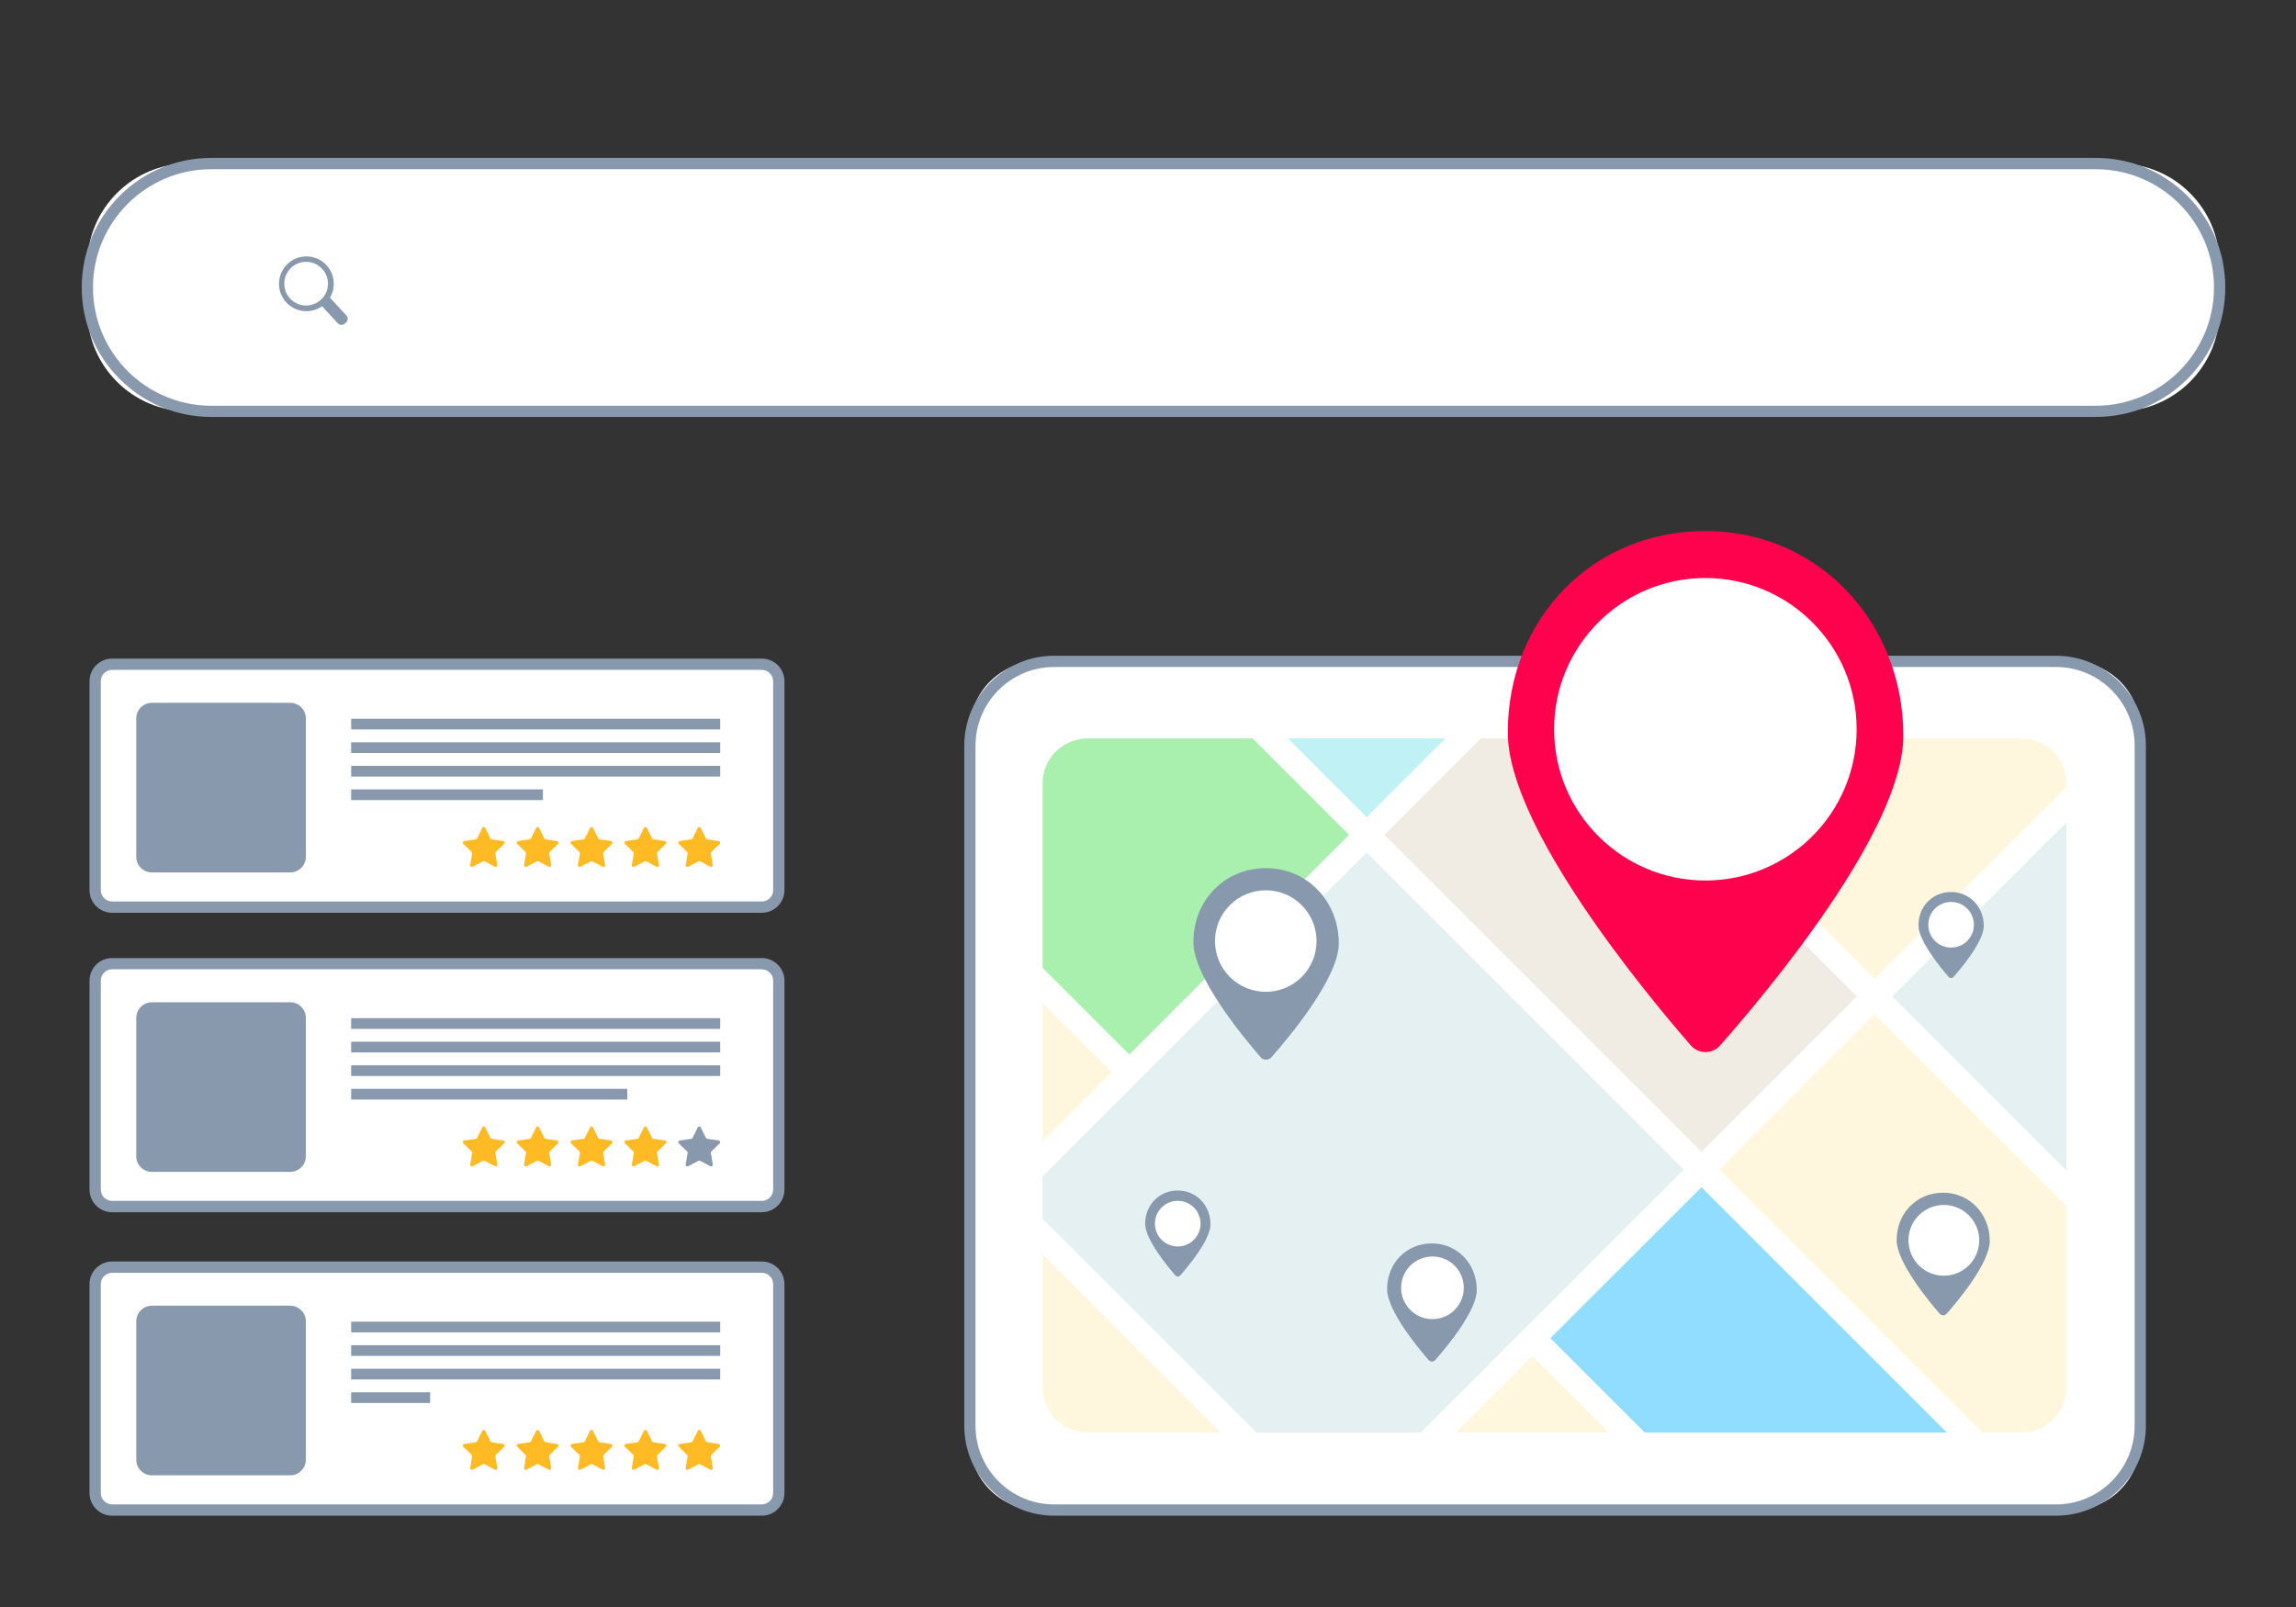 <svg xmlns="http://www.w3.org/2000/svg" xmlns:xlink="http://www.w3.org/1999/xlink" x="0px" y="0px" viewBox="0 0 5000 3500" style="enable-background:new 0 0 5000 3500;" xml:space="preserve"><rect x="0" y="0" width="5000" height="3500" fill="#333333" stroke="none"/><style type="text/css">	.st0{fill:#FFFFFF;}	.st1{fill:#8999AD;}	.st2{fill:#C0F1F5;}	.st3{fill:#FFF7DD;}	.st4{fill:#A9F0AE;}	.st5{fill:#E4F0F1;}	.st6{fill:#F0EBE3;}	.st7{fill:#90DDFF;}	.st8{fill:#FF024D;}	.st9{fill:#FFBA24;}</style><g id="bg"></g><g id="circles"></g><g id="search_bar">	<g>		<path class="st0" d="M4613.7,895.8H410.2c-121.5,0-220-98.5-220-220v-99.7c0-121.5,98.5-220,220-220h4203.4   c121.5,0,220,98.5,220,220v99.7C4833.7,797.4,4735.2,895.8,4613.7,895.8z"></path>		<path class="st1" d="M4563.9,908.1H460.1c-75.3,0-146.2-29.3-199.5-82.6C207.3,772.2,178,701.4,178,626   c0-75.3,29.3-146.2,82.6-199.5c53.3-53.3,124.1-82.6,199.5-82.6h4103.8c75.3,0,146.2,29.3,199.5,82.6   c53.3,53.3,82.6,124.1,82.6,199.5c0,75.3-29.3,146.2-82.6,199.5C4710,878.8,4639.2,908.1,4563.9,908.1z M460.1,368.5   c-142,0-257.6,115.5-257.6,257.6s115.5,257.6,257.6,257.6h4103.8c142,0,257.5-115.5,257.5-257.6s-115.5-257.6-257.5-257.6H460.1z"></path>	</g>	<g>		<line class="st0" x1="3997.5" y1="557.4" x2="4138.2" y2="698.2"></line>					<rect x="4064.1" y="528.3" transform="matrix(0.707 -0.707 0.707 0.707 747.519 3060.296)" class="st0" width="7.4" height="199"></rect>	</g>	<g>		<line class="st0" x1="3997.5" y1="698.2" x2="4138.2" y2="557.4"></line>					<rect x="3968.3" y="624.1" transform="matrix(0.707 -0.707 0.707 0.707 747.503 3060.275)" class="st0" width="199" height="7.4"></rect>	</g>	<path class="st0" d="M4486.7,657.7L4486.7,657.7c-18.8,0-34.2-15.4-34.2-34.2v-60.1c0-18.8,15.4-34.2,34.2-34.2l0,0  c18.8,0,34.2,15.4,34.2,34.2v60.1C4520.8,642.3,4505.5,657.7,4486.7,657.7z"></path>	<path class="st0" d="M4491,685.4c28.5-2,51.3-24.4,53.8-52.8h-8.1c-2.6,25.2-23.9,44.9-49.8,44.9c-25.9,0-47.2-19.7-49.8-44.9h-8.1  c2.5,28,24.7,50.2,52.7,52.7v35.9h-40.2v9.2h89.7v-9.2H4491V685.4z"></path>	<g>		<line class="st0" x1="4283.9" y1="448.2" x2="4283.9" y2="807.3"></line>		<rect x="4281.3" y="448.2" class="st0" width="5.1" height="359.2"></rect>	</g>	<g id="_x2018_&#xEB;&#xEE;&#xE9;_x5F_9">		<g>			<path class="st0" d="M764.6,751.5h-167c-21.7,0-39.3-17.6-39.3-39.3v-167c0-21.7,17.6-39.3,39.3-39.3h167    c21.7,0,39.3,17.6,39.3,39.3v167C803.9,733.9,786.3,751.5,764.6,751.5z"></path>			<path class="st1" d="M751,704.7l2.7-2.5c4.4-4,4.6-10.9,0.6-15.2l-35.7-38.6c4.6-7.7,7.5-16.6,8.1-26.2    c2.3-32.9-22.6-61.3-55.4-63.6c-32.9-2.3-61.3,22.6-63.6,55.4c-2.3,32.9,22.6,61.3,55.4,63.6c14.1,1,27.5-3.1,38.3-10.6    l34.3,37.1C739.8,708.5,746.6,708.8,751,704.7z M670.3,665.3c-26.2,2-49.1-17.6-51.1-43.8c-2-26.2,17.6-49.1,43.8-51.1    c26.2-2,49.1,17.6,51.1,43.8C716.1,640.3,696.5,663.2,670.3,665.3z"></path>		</g>		<g>			<path class="st0" d="M1028.7,714.7c-6.3-3.6-11.2-8.5-14.7-14.8c-3.5-6.3-5.2-13.5-5.2-21.6v-6.1l24.8-2.7v6.3    c0,6.2,1.5,11,4.4,14.6c2.9,3.6,7,5.3,12.1,5.3c5,0,9-1.5,12-4.4c3-2.9,4.5-6.9,4.5-11.9c0-5.5-1.6-10.8-4.7-15.8    c-3.2-5-9.4-12-18.8-20.9c-12.6-12-21.2-21.9-25.9-29.9c-4.6-7.9-6.9-16.6-6.9-26c0-12.8,3.5-22.9,10.4-30.5    c7-7.5,16.5-11.3,28.7-11.3c12.1,0,21.7,3.8,28.7,11.4c7,7.6,10.4,17.8,10.4,30.6v4.4l-24.8,2.7v-4.9c0-6.5-1.2-11.4-3.6-14.8    c-2.4-3.4-5.9-5.1-10.4-5.1c-4.5,0-8,1.4-10.4,4.1c-2.4,2.8-3.6,6.8-3.6,12.1c0,5.3,1.6,10.5,4.9,15.4c3.2,4.9,9.5,12,18.7,21.2    c12.6,12.6,21.2,22.8,25.9,30.5c4.6,7.7,6.9,16.1,6.9,25.4c0,8.1-1.7,15.3-5.2,21.6c-3.5,6.3-8.4,11.3-14.7,14.8    c-6.3,3.6-13.5,5.3-21.6,5.3C1042.2,720,1035,718.3,1028.7,714.7z"></path>			<path class="st0" d="M1131.9,547.6h73.1v24.3h-47.4v47.4h37.6v24.3h-37.6v49.8h47.4v24.3h-73.1V547.6z"></path>			<path class="st0" d="M1298,680h-27.7l-5.6,37.6H1239l28.2-170h34.5l28.2,170h-26.2L1298,680z M1294.6,655.2l-10.4-71.2    l-10.4,71.2H1294.6z"></path>			<path class="st0" d="M1425.8,717.6l-18.7-70.2h-13.4v70.2H1368v-170h40.3c12.3,0,22.1,3.7,29.4,11c7.3,7.4,10.9,17.2,10.9,29.5    v18.7c0,7.8-1.5,14.7-4.6,20.6c-3.1,6-7.4,10.7-13.1,14.1l21.6,76H1425.8z M1393.7,623.1h13.4c5,0,8.9-1.4,11.7-4.1    c2.8-2.8,4.1-6.6,4.1-11.7v-19.7c0-5-1.4-8.9-4.1-11.7c-2.8-2.8-6.6-4.1-11.7-4.1h-13.4V623.1z"></path>			<path class="st0" d="M1500.8,708.9c-7.4-7.4-11.2-17.2-11.2-29.1v-94.2c0-12,3.7-21.7,11.2-29.1c7.4-7.4,17.2-11.2,29.1-11.2    c12,0,21.7,3.7,29.1,11.2c7.4,7.4,11.2,17.2,11.2,29.1v19.9H1545v-19.9c0-4.9-1.4-8.7-4.1-11.7c-2.8-2.9-6.3-4.4-10.7-4.4    s-7.9,1.5-10.7,4.4c-2.8,2.9-4.1,6.8-4.1,11.7v94.2c0,4.9,1.4,8.7,4.1,11.7c2.8,2.9,6.3,4.4,10.7,4.4s7.9-1.5,10.7-4.4    c2.8-2.9,4.1-6.8,4.1-11.7v-24.3h25.3v24.3c0,12-3.7,21.7-11.2,29.1c-7.4,7.4-17.2,11.2-29.1,11.2    C1518,720,1508.2,716.3,1500.8,708.9z"></path>			<path class="st0" d="M1612,717.6v-170h25.7v71.6h30.6v-71.6h25.7v170h-25.7v-74.1h-30.6v74.1H1612z"></path>			<path class="st0" d="M1742.2,692.1h25.7v25.5h-25.7V692.1z"></path>			<path class="st0" d="M1817.7,692.1h25.7v25.5h-25.7V692.1z"></path>			<path class="st0" d="M1893.2,692.1h25.7v25.5h-25.7V692.1z"></path>		</g>	</g></g><g id="map_00000052105395629239953080000015654054290378247331_">	<g>		<path class="st0" d="M4511.2,3288.8H2261.8c-82.7,0-149.7-67-149.7-149.7V1590.1c0-82.7,67-149.7,149.7-149.7h2249.4   c82.7,0,149.7,67,149.7,149.7v1549.1C4660.9,3221.8,4593.9,3288.8,4511.2,3288.8z"></path>		<path class="st1" d="M4477.3,3301.1H2295.7c-108,0-195.8-87.8-195.8-195.8V1624c0-108,87.8-195.8,195.8-195.8h2181.6   c108,0,195.8,87.8,195.8,195.8v1481.3C4673.1,3213.2,4585.3,3301.1,4477.3,3301.1z M2295.7,1452.7c-94.5,0-171.3,76.8-171.3,171.3   v1481.3c0,94.5,76.8,171.3,171.3,171.3h2181.6c94.5,0,171.3-76.8,171.3-171.3V1624c0-94.5-76.8-171.3-171.3-171.3H2295.7z"></path>	</g>	<g id="_x2018_&#xEB;&#xEE;&#xE9;_x5F_11">		<g>			<polygon class="st2" points="3147.5,1608.3 2804.8,1608.3 2976.1,1779.7    "></polygon>			<polygon class="st3" points="2270.4,2485.4 2420.7,2335.1 2270.4,2184.8    "></polygon>			<path class="st4" d="M2270.4,2107.8l188.8,188.8l478.4-478.4l-209.9-209.9h-359.2c-54.2,0-98.1,43.9-98.1,98.1V2107.8z"></path>			<path class="st3" d="M2368.5,3120h290.6l-388.7-388.7v290.6C2270.4,3076.1,2314.3,3120,2368.5,3120z"></path>			<polygon class="st5" points="2270.4,2562.4 2270.4,2654.3 2736.1,3120 3093.9,3120 3666.7,2547.2 2976.1,1856.7    "></polygon>			<path class="st3" d="M4082.2,2131.7l418-418v-7.3c0-54.2-43.9-98.1-98.1-98.1h-843.3L4082.2,2131.7z"></path>			<polygon class="st6" points="3014.6,1818.2 3705.2,2508.7 4043.7,2170.2 3481.7,1608.3 3224.5,1608.3    "></polygon>			<polygon class="st5" points="4500.2,2549.8 4500.2,1790.7 4120.7,2170.2    "></polygon>			<path class="st3" d="M4500.2,2626.8l-418-418l-338.5,338.5l572.8,572.8h85.6c54.2,0,98.1-43.9,98.1-98.1V2626.8z"></path>			<polygon class="st3" points="3170.9,3120 3504.6,3120 3337.8,2953.2    "></polygon>			<polygon class="st7" points="3376.3,2914.6 3581.7,3120 4239.5,3120 3705.2,2585.8    "></polygon>		</g>	</g></g><g id="pin">	<path class="st8" d="M4144.9,1602.5c0,205.7-299.1,561.4-399.1,674.5c-17,19.3-47,19.1-63.9-0.3  c-99.5-114.5-398.4-475.5-398.4-681.3c0-247,183.3-438.8,430.2-438.8C3960.7,1156.6,4144.9,1355.5,4144.9,1602.5z"></path>	<circle class="st0" cx="3713.8" cy="1588.3" r="329.4"></circle></g><g id="small_pin">	<g>		<path class="st1" d="M4333.1,2702.6c0,48.4-70.4,132.2-94,158.8c-4,4.5-11.1,4.5-15-0.1c-23.4-27-93.8-112-93.8-160.4   c0-58.1,43.2-103.3,101.3-103.3C4289.7,2597.7,4333.1,2644.5,4333.1,2702.6z"></path>					<ellipse transform="matrix(0.993 -0.122 0.122 0.993 -298.105 537.248)" class="st0" cx="4231.5" cy="2699.3" rx="77" ry="77"></ellipse>	</g>	<g>		<path class="st1" d="M4320.1,2016.4c0,34-49.4,92.7-65.9,111.4c-2.8,3.2-7.8,3.2-10.6,0c-16.4-18.9-65.8-78.5-65.8-112.5   c0-40.8,30.3-72.5,71.1-72.5S4320.1,1975.6,4320.1,2016.4z"></path>		<circle class="st0" cx="4248.9" cy="2014.1" r="49.7"></circle>	</g>	<g>		<path class="st1" d="M2636.1,2666.5c0,34-49.4,92.7-65.9,111.4c-2.8,3.2-7.8,3.2-10.6,0c-16.4-18.9-65.8-78.5-65.8-112.5   c0-40.8,30.3-72.5,71.1-72.5C2605.6,2592.8,2636.1,2625.7,2636.1,2666.5z"></path>					<ellipse transform="matrix(0.226 -0.974 0.974 0.226 -609.7 4561.084)" class="st0" cx="2564.8" cy="2664.1" rx="49.7" ry="49.7"></ellipse>	</g>	<g>		<path class="st1" d="M2915.5,2054.7c0,75.6-110,206.4-146.7,248c-6.3,7.1-17.3,7-23.5-0.1c-36.6-42.1-146.5-174.8-146.5-250.5   c0-90.8,67.4-161.3,158.2-161.3C2847.8,1890.8,2915.5,1963.9,2915.5,2054.7z"></path>					<ellipse transform="matrix(0.707 -0.707 0.707 0.707 -641.728 2549.789)" class="st0" cx="2757" cy="2049.5" rx="110.6" ry="110.6"></ellipse>	</g>	<g>		<path class="st1" d="M3216,2809.3c0,46.6-67.8,127.3-90.5,152.9c-3.9,4.4-10.7,4.3-14.5-0.1c-22.6-26-90.3-107.8-90.3-154.5   c0-56,41.5-99.5,97.5-99.5C3174.3,2708.2,3216,2753.3,3216,2809.3z"></path>					<ellipse transform="matrix(8.248060e-02 -0.997 0.997 8.248060e-02 64.596 5682.263)" class="st0" cx="3118.3" cy="2806.1" rx="68.2" ry="68.2"></ellipse>	</g></g><g id="rating">	<g>		<path class="st0" d="M1665.9,1975.7H237.4c-16.7,0-30.2-13.5-30.2-30.2v-468.7c0-16.7,13.5-30.2,30.2-30.2h1428.5   c16.7,0,30.2,13.5,30.2,30.2v468.7C1696,1962.2,1682.5,1975.7,1665.9,1975.7z"></path>		<path class="st1" d="M1659,1988H244.2c-27.2,0-49.3-22.1-49.3-49.3v-455c0-27.2,22.1-49.3,49.3-49.3H1659   c27.2,0,49.3,22.1,49.3,49.3v455C1708.3,1965.9,1686.2,1988,1659,1988z M244.2,1459c-13.6,0-24.7,11.1-24.7,24.7v455   c0,13.6,11.1,24.7,24.7,24.7H1659c13.6,0,24.7-11.1,24.7-24.7v-455c0-13.6-11.1-24.7-24.7-24.7H244.2z"></path>	</g>	<rect x="764.7" y="1565.4" class="st1" width="803.7" height="23.3"></rect>	<rect x="764.7" y="1616.7" class="st1" width="803.7" height="23.3"></rect>	<rect x="764.7" y="1668" class="st1" width="803.7" height="23.3"></rect>	<rect x="764.7" y="1719.3" class="st1" width="417.6" height="23.3"></rect>	<g>		<path class="st9" d="M1524.5,1876l22.5,11.8c2.7,1.4,5.8-0.9,5.3-3.8l-4.3-25.1c-0.2-1.2,0.2-2.4,1-3.2l18.2-17.7   c2.2-2.1,1-5.8-2-6.2l-25.2-3.7c-1.2-0.2-2.2-0.9-2.7-2l-11.3-22.8c-1.3-2.7-5.2-2.7-6.5,0l-11.3,22.8c-0.5,1.1-1.6,1.8-2.7,2   l-25.2,3.7c-3,0.4-4.2,4.1-2,6.2l18.2,17.7c0.9,0.8,1.2,2,1,3.2l-4.3,25.1c-0.5,3,2.6,5.2,5.3,3.8l22.5-11.8   C1522.2,1875.5,1523.5,1875.5,1524.5,1876z"></path>		<path class="st9" d="M1407.2,1876l22.5,11.8c2.7,1.4,5.8-0.9,5.3-3.8l-4.3-25.1c-0.2-1.2,0.2-2.4,1-3.2l18.2-17.7   c2.2-2.1,1-5.8-2-6.2l-25.2-3.7c-1.2-0.2-2.2-0.9-2.7-2l-11.3-22.8c-1.3-2.7-5.2-2.7-6.5,0l-11.3,22.8c-0.5,1.1-1.6,1.8-2.7,2   l-25.2,3.7c-3,0.4-4.2,4.1-2,6.2l18.2,17.7c0.9,0.8,1.2,2,1,3.2l-4.3,25.1c-0.5,3,2.6,5.2,5.3,3.8l22.5-11.8   C1404.9,1875.5,1406.1,1875.5,1407.2,1876z"></path>		<path class="st9" d="M1289.9,1876l22.5,11.8c2.7,1.4,5.8-0.9,5.3-3.8l-4.3-25.1c-0.2-1.2,0.2-2.4,1-3.2l18.2-17.7   c2.2-2.1,1-5.8-2-6.2l-25.2-3.7c-1.2-0.2-2.2-0.9-2.7-2l-11.3-22.8c-1.3-2.7-5.2-2.7-6.5,0l-11.3,22.8c-0.5,1.1-1.6,1.8-2.7,2   l-25.2,3.7c-3,0.4-4.2,4.1-2,6.2l18.2,17.7c0.9,0.8,1.2,2,1,3.2l-4.3,25.1c-0.5,3,2.6,5.2,5.3,3.8l22.5-11.8   C1287.5,1875.5,1288.8,1875.5,1289.9,1876z"></path>		<path class="st9" d="M1172.5,1876l22.5,11.8c2.7,1.4,5.8-0.9,5.3-3.8l-4.3-25.1c-0.2-1.2,0.2-2.4,1-3.2l18.2-17.7   c2.2-2.1,1-5.8-2-6.2l-25.2-3.7c-1.2-0.2-2.2-0.9-2.7-2l-11.3-22.8c-1.3-2.7-5.2-2.7-6.5,0l-11.3,22.8c-0.5,1.1-1.6,1.8-2.7,2   l-25.2,3.7c-3,0.4-4.2,4.1-2,6.2l18.2,17.7c0.9,0.8,1.2,2,1,3.2l-4.3,25.1c-0.5,3,2.6,5.2,5.3,3.8l22.5-11.8   C1170.2,1875.5,1171.5,1875.5,1172.5,1876z"></path>		<path class="st9" d="M1055.2,1876l22.5,11.8c2.7,1.4,5.8-0.9,5.3-3.8l-4.3-25.1c-0.2-1.2,0.2-2.4,1-3.2l18.2-17.7   c2.2-2.1,1-5.8-2-6.2l-25.2-3.7c-1.2-0.2-2.2-0.9-2.7-2l-11.3-22.8c-1.3-2.7-5.2-2.7-6.5,0l-11.3,22.8c-0.5,1.1-1.6,1.8-2.7,2   l-25.2,3.7c-3,0.4-4.2,4.1-2,6.2l18.2,17.7c0.9,0.8,1.2,2,1,3.2l-4.3,25.1c-0.5,3,2.6,5.2,5.3,3.8l22.5-11.8   C1052.9,1875.5,1054.1,1875.5,1055.2,1876z"></path>	</g>	<path class="st1" d="M330.8,1900.1H632c18.8,0,34.1-15.3,34.1-34.1v-301.2c0-18.8-15.3-34.1-34.1-34.1H330.8  c-18.8,0-34.1,15.3-34.1,34.1V1866C296.7,1884.8,311.9,1900.1,330.8,1900.1z"></path>	<g>		<path class="st0" d="M1665.9,3288.8H237.4c-16.7,0-30.2-13.5-30.2-30.2V2790c0-16.7,13.5-30.2,30.2-30.2h1428.5   c16.7,0,30.2,13.5,30.2,30.2v468.7C1696,3275.3,1682.5,3288.8,1665.9,3288.8z"></path>		<path class="st1" d="M1659,3301.1H244.2c-27.2,0-49.3-22.1-49.3-49.3v-455c0-27.2,22.1-49.3,49.3-49.3H1659   c27.2,0,49.3,22.1,49.3,49.3v455C1708.3,3279,1686.2,3301.1,1659,3301.1z M244.2,2772.1c-13.6,0-24.7,11.1-24.7,24.7v455   c0,13.6,11.1,24.7,24.7,24.7H1659c13.6,0,24.7-11.1,24.7-24.7v-455c0-13.6-11.1-24.7-24.7-24.7H244.2z"></path>	</g>	<rect x="764.7" y="2878.6" class="st1" width="803.7" height="23.3"></rect>	<rect x="764.7" y="2929.8" class="st1" width="803.7" height="23.3"></rect>	<rect x="764.7" y="2981.1" class="st1" width="803.7" height="23.3"></rect>	<rect x="764.7" y="3032.4" class="st1" width="172" height="23.3"></rect>	<g>		<path class="st9" d="M1524.5,3189.1l22.5,11.8c2.7,1.4,5.8-0.9,5.3-3.8l-4.3-25.1c-0.2-1.2,0.2-2.4,1-3.2l18.2-17.7   c2.2-2.1,1-5.8-2-6.2l-25.2-3.7c-1.2-0.2-2.2-0.9-2.7-2l-11.3-22.8c-1.3-2.7-5.2-2.7-6.5,0l-11.3,22.8c-0.5,1.1-1.6,1.8-2.7,2   l-25.2,3.7c-3,0.4-4.2,4.1-2,6.2l18.2,17.7c0.9,0.8,1.2,2,1,3.2l-4.3,25.1c-0.5,3,2.6,5.2,5.3,3.8l22.5-11.8   C1522.2,3188.6,1523.5,3188.6,1524.5,3189.1z"></path>		<path class="st9" d="M1407.2,3189.1l22.5,11.8c2.7,1.4,5.8-0.9,5.3-3.8l-4.3-25.1c-0.2-1.2,0.2-2.4,1-3.2l18.2-17.7   c2.2-2.1,1-5.8-2-6.2l-25.2-3.7c-1.2-0.2-2.2-0.9-2.7-2l-11.3-22.8c-1.3-2.7-5.2-2.7-6.5,0l-11.3,22.8c-0.5,1.1-1.6,1.8-2.7,2   l-25.2,3.7c-3,0.4-4.2,4.1-2,6.2l18.2,17.7c0.9,0.8,1.2,2,1,3.2l-4.3,25.1c-0.5,3,2.6,5.2,5.3,3.8l22.5-11.8   C1404.9,3188.6,1406.1,3188.6,1407.2,3189.1z"></path>		<path class="st9" d="M1289.9,3189.1l22.5,11.8c2.7,1.4,5.8-0.9,5.3-3.8l-4.3-25.1c-0.2-1.2,0.2-2.4,1-3.2l18.2-17.7   c2.2-2.1,1-5.8-2-6.2l-25.2-3.7c-1.2-0.2-2.2-0.9-2.7-2l-11.3-22.8c-1.3-2.7-5.2-2.7-6.5,0l-11.3,22.8c-0.5,1.1-1.6,1.8-2.7,2   l-25.2,3.7c-3,0.4-4.2,4.1-2,6.2l18.2,17.7c0.9,0.8,1.2,2,1,3.2l-4.3,25.1c-0.5,3,2.6,5.2,5.3,3.8l22.5-11.8   C1287.5,3188.6,1288.8,3188.6,1289.9,3189.1z"></path>		<path class="st9" d="M1172.5,3189.1l22.5,11.8c2.7,1.4,5.8-0.9,5.3-3.8l-4.3-25.1c-0.2-1.2,0.2-2.4,1-3.2l18.2-17.7   c2.2-2.1,1-5.8-2-6.2l-25.2-3.7c-1.2-0.2-2.2-0.9-2.7-2l-11.3-22.8c-1.3-2.7-5.2-2.7-6.5,0l-11.3,22.8c-0.5,1.1-1.6,1.8-2.7,2   l-25.2,3.7c-3,0.4-4.2,4.1-2,6.2l18.2,17.7c0.9,0.8,1.2,2,1,3.2l-4.3,25.1c-0.5,3,2.6,5.2,5.3,3.8l22.5-11.8   C1170.2,3188.6,1171.5,3188.6,1172.5,3189.1z"></path>		<path class="st9" d="M1055.2,3189.1l22.5,11.8c2.7,1.4,5.8-0.9,5.3-3.8l-4.3-25.1c-0.2-1.2,0.2-2.4,1-3.2l18.2-17.7   c2.2-2.1,1-5.8-2-6.2l-25.2-3.7c-1.2-0.2-2.2-0.9-2.7-2l-11.3-22.8c-1.3-2.7-5.2-2.7-6.5,0l-11.3,22.8c-0.5,1.1-1.6,1.8-2.7,2   l-25.2,3.7c-3,0.4-4.2,4.1-2,6.2l18.2,17.7c0.9,0.8,1.2,2,1,3.2l-4.3,25.1c-0.5,3,2.6,5.2,5.3,3.8l22.5-11.8   C1052.9,3188.6,1054.1,3188.6,1055.2,3189.1z"></path>	</g>	<path class="st1" d="M330.8,3213.2H632c18.8,0,34.1-15.3,34.1-34.1v-301.2c0-18.8-15.3-34.1-34.1-34.1H330.8  c-18.8,0-34.1,15.3-34.1,34.1v301.2C296.7,3197.9,311.9,3213.2,330.8,3213.2z"></path>	<g>		<path class="st0" d="M1665.9,2627.9H237.4c-16.7,0-30.2-13.5-30.2-30.2V2129c0-16.7,13.5-30.2,30.2-30.2h1428.5   c16.7,0,30.2,13.5,30.2,30.2v468.7C1696,2614.4,1682.5,2627.9,1665.9,2627.9z"></path>		<path class="st1" d="M1659,2640.2H244.2c-27.2,0-49.3-22.1-49.3-49.3v-455c0-27.2,22.1-49.3,49.3-49.3H1659   c27.2,0,49.3,22.1,49.3,49.3v455C1708.3,2618.1,1686.2,2640.2,1659,2640.2z M244.2,2111.1c-13.6,0-24.7,11.1-24.7,24.7v455   c0,13.6,11.1,24.7,24.7,24.7H1659c13.6,0,24.7-11.1,24.7-24.7v-455c0-13.6-11.1-24.7-24.7-24.7H244.2z"></path>	</g>	<rect x="764.7" y="2217.6" class="st1" width="803.7" height="23.3"></rect>	<rect x="764.7" y="2268.9" class="st1" width="803.7" height="23.3"></rect>	<rect x="764.7" y="2320.2" class="st1" width="803.7" height="23.3"></rect>	<rect x="764.7" y="2371.5" class="st1" width="601.3" height="23.3"></rect>	<g>		<path class="st1" d="M1524.5,2528.2l22.5,11.8c2.7,1.4,5.8-0.9,5.3-3.8l-4.3-25.1c-0.2-1.2,0.2-2.4,1-3.2l18.2-17.7   c2.2-2.1,1-5.8-2-6.2l-25.2-3.7c-1.2-0.2-2.2-0.9-2.7-2l-11.3-22.8c-1.3-2.7-5.2-2.7-6.5,0l-11.3,22.8c-0.5,1.1-1.6,1.8-2.7,2   l-25.2,3.7c-3,0.4-4.2,4.1-2,6.2l18.2,17.7c0.9,0.8,1.2,2,1,3.2l-4.3,25.1c-0.5,3,2.6,5.2,5.3,3.8l22.5-11.8   C1522.2,2527.7,1523.5,2527.7,1524.5,2528.2z"></path>		<path class="st9" d="M1407.2,2528.2l22.5,11.8c2.7,1.4,5.8-0.9,5.3-3.8l-4.3-25.1c-0.2-1.2,0.2-2.4,1-3.2l18.2-17.7   c2.2-2.1,1-5.8-2-6.2l-25.2-3.7c-1.2-0.2-2.2-0.9-2.7-2l-11.3-22.8c-1.3-2.7-5.2-2.7-6.5,0l-11.3,22.8c-0.5,1.1-1.6,1.8-2.7,2   l-25.2,3.7c-3,0.4-4.2,4.1-2,6.2l18.2,17.7c0.9,0.8,1.2,2,1,3.2l-4.3,25.1c-0.5,3,2.6,5.2,5.3,3.8l22.5-11.8   C1404.9,2527.7,1406.1,2527.7,1407.2,2528.2z"></path>		<path class="st9" d="M1289.9,2528.2l22.5,11.8c2.7,1.4,5.8-0.9,5.3-3.8l-4.3-25.1c-0.2-1.2,0.2-2.4,1-3.2l18.2-17.7   c2.2-2.1,1-5.8-2-6.2l-25.2-3.7c-1.2-0.2-2.2-0.9-2.7-2l-11.3-22.8c-1.3-2.7-5.2-2.7-6.5,0l-11.3,22.8c-0.5,1.1-1.6,1.8-2.7,2   l-25.2,3.7c-3,0.4-4.2,4.1-2,6.2l18.2,17.7c0.9,0.8,1.2,2,1,3.2l-4.3,25.1c-0.5,3,2.6,5.2,5.3,3.8l22.5-11.8   C1287.5,2527.7,1288.8,2527.7,1289.9,2528.2z"></path>		<path class="st9" d="M1172.5,2528.2l22.5,11.8c2.7,1.4,5.8-0.9,5.3-3.8l-4.3-25.1c-0.2-1.2,0.2-2.4,1-3.2l18.2-17.7   c2.2-2.1,1-5.8-2-6.2l-25.2-3.7c-1.2-0.2-2.2-0.9-2.7-2l-11.3-22.8c-1.3-2.7-5.2-2.7-6.5,0l-11.3,22.8c-0.5,1.1-1.6,1.8-2.7,2   l-25.2,3.7c-3,0.4-4.2,4.1-2,6.2l18.2,17.7c0.9,0.8,1.2,2,1,3.2l-4.3,25.1c-0.5,3,2.6,5.2,5.3,3.8l22.5-11.8   C1170.2,2527.7,1171.5,2527.7,1172.5,2528.2z"></path>		<path class="st9" d="M1055.2,2528.2l22.5,11.8c2.7,1.4,5.8-0.9,5.3-3.8l-4.3-25.1c-0.2-1.2,0.2-2.4,1-3.2l18.2-17.7   c2.2-2.1,1-5.8-2-6.2l-25.2-3.7c-1.2-0.2-2.2-0.9-2.7-2l-11.3-22.8c-1.3-2.7-5.2-2.7-6.5,0l-11.3,22.8c-0.5,1.1-1.6,1.8-2.7,2   l-25.2,3.7c-3,0.4-4.2,4.1-2,6.2l18.2,17.7c0.9,0.8,1.2,2,1,3.2l-4.3,25.1c-0.5,3,2.6,5.2,5.3,3.8l22.5-11.8   C1052.9,2527.7,1054.1,2527.7,1055.2,2528.2z"></path>	</g>	<path class="st1" d="M330.8,2552.3H632c18.8,0,34.1-15.3,34.1-34.1V2217c0-18.8-15.3-34.1-34.1-34.1H330.8  c-18.8,0-34.1,15.3-34.1,34.1v301.2C296.7,2537,311.9,2552.3,330.8,2552.3z"></path></g></svg>
